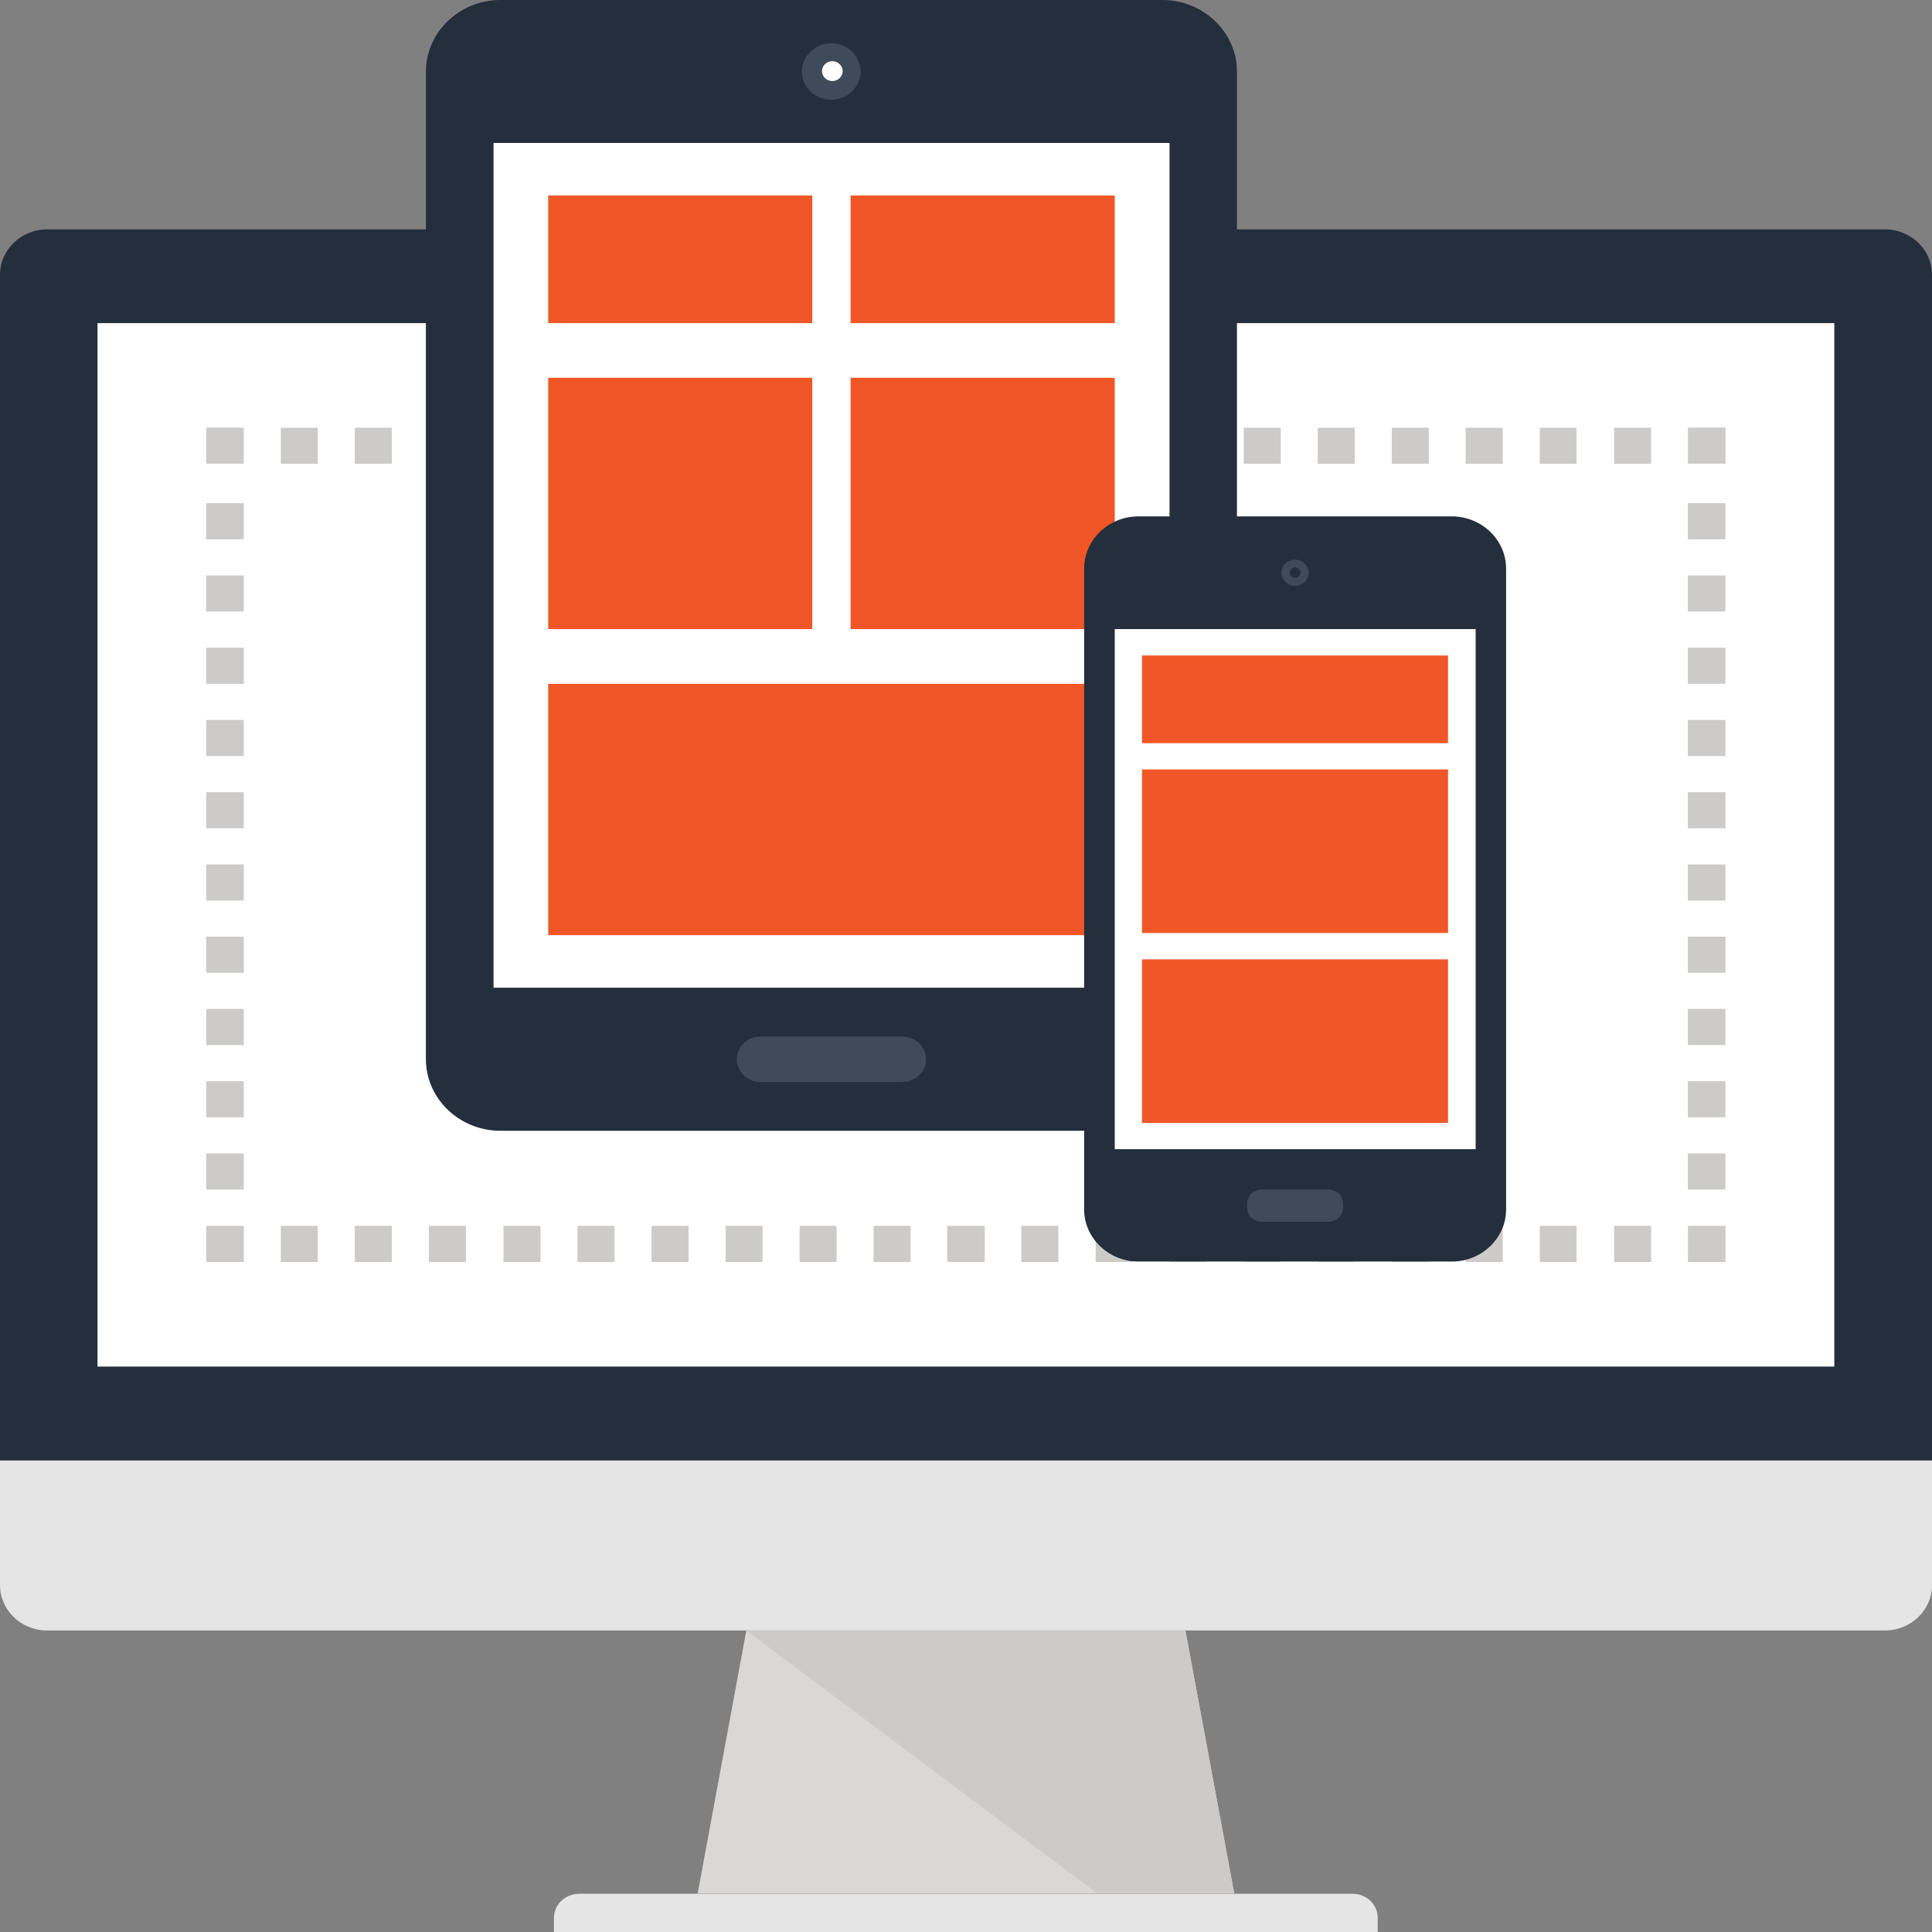 <?xml version="1.0" encoding="UTF-8" standalone="no"?><!DOCTYPE svg PUBLIC "-//W3C//DTD SVG 1.1//EN" "http://www.w3.org/Graphics/SVG/1.1/DTD/svg11.dtd"><svg width="100%" height="100%" viewBox="0 0 200 200" version="1.1" xmlns="http://www.w3.org/2000/svg" xmlns:xlink="http://www.w3.org/1999/xlink" xml:space="preserve" xmlns:serif="http://www.serif.com/" style="fill-rule:evenodd;clip-rule:evenodd;stroke-linejoin:round;stroke-miterlimit:1.414;"><rect x="0" y="0" width="200" height="200" fill="#808080" stroke="none"/><path d="M127.768,196.008l-55.546,0l5.038,-27.224l45.451,0l5.057,27.224Z" style="fill:#d9d8d7;fill-rule:nonzero;"/><path d="M127.768,196.008l-5.057,-27.224l-45.451,0l36.349,27.224l14.159,0Z" style="fill:#cccbca;fill-rule:nonzero;"/><path d="M142.617,200.037l-85.273,0l0,-1.495c-0.001,-0.663 0.272,-1.299 0.759,-1.767c0.49,-0.464 1.15,-0.726 1.838,-0.73l80.079,0c0.01,0 0.02,0 0.03,0c1.408,0 2.567,1.114 2.567,2.468c0,0.01 0,0.019 0,0.029l0,1.495Z" style="fill:#e6e5e5;fill-rule:nonzero;"/><path d="M200,151.18l0,12.93c0,2.564 -2.195,4.674 -4.862,4.674l-190.276,0c-2.667,0 -4.862,-2.11 -4.862,-4.674l0,-12.93l200,0Z" style="fill:#e6e5e5;fill-rule:nonzero;"/><path d="M200,151.18l0,-122.759c0,-2.565 -2.195,-4.675 -4.862,-4.675l-190.276,0c-2.667,0 -4.862,2.11 -4.862,4.675l0,122.759l200,0Z" style="fill:#252e3c;fill-rule:nonzero;"/><rect x="10.094" y="33.45" width="179.793" height="108.017" style="fill:#fff;"/><rect x="21.345" y="126.901" width="3.89" height="3.74" style="fill:#cccbca;"/><path d="M25.235,123.143l-3.89,0l0,-3.739l3.89,0l0,3.739Zm0,-7.479l-3.89,0l0,-3.74l3.89,0l0,3.74Zm0,-7.479l-3.89,0l0,-3.74l3.89,0l0,3.74Zm0,-7.479l-3.89,0l0,-3.74l3.89,0l0,3.74Zm0,-7.479l-3.89,0l0,-3.74l3.89,0l0,3.74Zm0,-7.479l-3.89,0l0,-3.74l3.89,0l0,3.74Zm0,-7.479l-3.89,0l0,-3.74l3.89,0l0,3.74Zm0,-7.479l-3.89,0l0,-3.74l3.89,0l0,3.74Zm0,-7.48l-3.89,0l0,-3.739l3.89,0l0,3.739Zm0,-7.479l-3.89,0l0,-3.739l3.89,0l0,3.739Z" style="fill:#cccbca;fill-rule:nonzero;"/><rect x="21.345" y="44.267" width="3.89" height="3.74" style="fill:#cccbca;"/><path d="M170.895,48.016l-3.802,0l0,-3.74l3.831,0l0,3.74l-0.029,0Zm-7.663,0l-3.831,0l0,-3.74l3.802,0l0,3.74l0.029,0Zm-7.662,0l-3.842,0l0,-3.74l3.832,0l0,3.74l0.01,0Zm-7.663,0l-3.832,0l0,-3.74l3.832,0l0,3.74Zm-7.663,0l-3.831,0l0,-3.74l3.831,0l0,3.74Zm-7.663,0l-3.831,0l0,-3.74l3.831,0l0,3.74Zm-7.662,0l-3.832,0l0,-3.74l3.832,0l0,3.74Zm-7.663,0l-3.832,0l0,-3.74l3.832,0l0,3.74Zm-7.663,0l-3.861,0l0,-3.74l3.832,0l0,3.74l0.029,0Zm-7.663,0l-3.88,0l0,-3.74l3.89,0l0,3.74l-0.01,0Zm-7.662,0l-3.832,0l0,-3.74l3.832,0l0,3.74Zm-7.663,0l-3.832,0l0,-3.74l3.832,0l0,3.74Zm-7.663,0l-3.831,0l0,-3.74l3.831,0l0,3.74Zm-7.663,0l-3.831,0l0,-3.74l3.831,0l0,3.74Zm-7.663,0l-3.831,0l0,-3.74l3.831,0l0,3.74Zm-7.662,0l-3.832,0l0,-3.74l3.832,0l0,3.74Zm-7.663,0l-3.89,0l0,-3.74l3.832,0l0,3.74l0.058,0Zm-7.663,0l-3.899,0l0,-3.74l3.831,0l0,3.74l0.068,0Zm-7.663,0l-3.899,0l0,-3.74l3.831,0l0,3.74l0.068,0Z" style="fill:#cccbca;fill-rule:nonzero;"/><rect x="174.736" y="44.267" width="3.89" height="3.74" style="fill:#cccbca;"/><path d="M178.616,123.143l-3.889,0l0,-3.739l3.889,0l0,3.739Zm0,-7.479l-3.889,0l0,-3.74l3.889,0l0,3.74Zm0,-7.479l-3.889,0l0,-3.74l3.889,0l0,3.74Zm0,-7.479l-3.889,0l0,-3.74l3.889,0l0,3.74Zm0,-7.479l-3.889,0l0,-3.74l3.889,0l0,3.74Zm0,-7.479l-3.889,0l0,-3.74l3.889,0l0,3.74Zm0,-7.479l-3.889,0l0,-3.74l3.889,0l0,3.74Zm0,-7.479l-3.889,0l0,-3.74l3.889,0l0,3.74Zm0,-7.48l-3.889,0l0,-3.739l3.889,0l0,3.739Zm0,-7.479l-3.889,0l0,-3.739l3.889,0l0,3.739Z" style="fill:#cccbca;fill-rule:nonzero;"/><rect x="174.736" y="126.901" width="3.89" height="3.74" style="fill:#cccbca;"/><path d="M170.895,130.641l-3.802,0l0,-3.74l3.831,0l0,3.74l-0.029,0Zm-7.663,0l-3.831,0l0,-3.74l3.802,0l0,3.74l0.029,0Zm-7.662,0l-3.842,0l0,-3.74l3.832,0l0,3.74l0.01,0Zm-7.663,0l-3.832,0l0,-3.74l3.832,0l0,3.74Zm-7.663,0l-3.831,0l0,-3.74l3.831,0l0,3.74Zm-7.663,0l-3.831,0l0,-3.74l3.831,0l0,3.74Zm-7.662,0l-3.832,0l0,-3.74l3.832,0l0,3.74Zm-7.663,0l-3.832,0l0,-3.74l3.832,0l0,3.74Zm-7.663,0l-3.861,0l0,-3.74l3.832,0l0,3.74l0.029,0Zm-7.663,0l-3.88,0l0,-3.74l3.89,0l0,3.74l-0.01,0Zm-7.662,0l-3.832,0l0,-3.74l3.832,0l0,3.74Zm-7.663,0l-3.832,0l0,-3.74l3.832,0l0,3.74Zm-7.663,0l-3.831,0l0,-3.74l3.831,0l0,3.74Zm-7.663,0l-3.831,0l0,-3.74l3.831,0l0,3.74Zm-7.663,0l-3.831,0l0,-3.74l3.831,0l0,3.74Zm-7.662,0l-3.832,0l0,-3.74l3.832,0l0,3.74Zm-7.663,0l-3.89,0l0,-3.74l3.832,0l0,3.74l0.058,0Zm-7.663,0l-3.899,0l0,-3.74l3.831,0l0,3.74l0.068,0Zm-7.663,0l-3.899,0l0,-3.74l3.831,0l0,3.74l0.068,0Z" style="fill:#cccbca;fill-rule:nonzero;"/><path d="M51.782,0l68.566,0c4.225,0 7.702,3.342 7.702,7.404l0,102.249c0,4.062 -3.477,7.404 -7.702,7.404l-68.566,0c-4.22,0 -7.692,-3.338 -7.692,-7.395l0,-102.258c0,-4.058 3.471,-7.399 7.692,-7.404Z" style="fill:#252e3c;fill-rule:nonzero;"/><path d="M86.05,10.33c-1.669,0 -3.043,-1.32 -3.043,-2.926c0,-1.605 1.374,-2.926 3.043,-2.926c1.67,0 3.044,1.321 3.044,2.926c0,1.606 -1.374,2.926 -3.044,2.926c0,0 0,0 0,0Z" style="fill:#3f4a5a;fill-rule:nonzero;"/><path d="M86.06,8.386c-0.546,-0.05 -0.968,-0.496 -0.968,-1.024c0,-0.527 0.422,-0.973 0.968,-1.023c0.034,-0.004 0.068,-0.005 0.102,-0.005c0.587,0 1.07,0.464 1.07,1.028c0,0.564 -0.483,1.029 -1.07,1.029c-0.034,0 -0.068,-0.002 -0.102,-0.005Z" style="fill:#fff;fill-rule:nonzero;"/><rect x="51.092" y="14.799" width="69.976" height="87.449" style="fill:#fff;"/><path d="M95.862,109.653c-0.005,-1.291 -1.108,-2.351 -2.45,-2.356l-14.694,0c-1.342,0.005 -2.445,1.065 -2.45,2.356c0.005,1.29 1.108,2.351 2.45,2.356l14.704,0c1.342,-0.005 2.445,-1.066 2.45,-2.356l-0.01,0Z" style="fill:#3f4a5a;fill-rule:nonzero;"/><rect x="56.751" y="20.24" width="27.335" height="13.21" style="fill:#f15726;"/><rect x="88.054" y="20.24" width="27.345" height="13.21" style="fill:#f15726;"/><rect x="56.751" y="39.106" width="27.335" height="26.018" style="fill:#f15726;"/><rect x="88.054" y="39.106" width="27.345" height="26.018" style="fill:#f15726;"/><rect x="56.751" y="70.79" width="58.647" height="26.018" style="fill:#f15726;"/><path d="M150.309,53.457l-32.489,0c-3.067,0.01 -5.586,2.436 -5.592,5.385l0,66.377c0.011,2.945 2.528,5.365 5.592,5.375l32.498,0c3.066,-0.005 5.587,-2.428 5.592,-5.375l0,-66.349c0,-0.007 0,-0.013 0,-0.019c0,-2.956 -2.527,-5.389 -5.601,-5.394Z" style="fill:#252e3c;fill-rule:nonzero;"/><rect x="115.398" y="65.124" width="37.361" height="53.84" style="fill:#fff;"/><path d="M130.607,126.471c-0.827,0 -1.507,-0.654 -1.507,-1.449l0,-0.43c0,-0.795 0.68,-1.449 1.507,-1.449l6.924,0c0.823,0.005 1.498,0.658 1.498,1.449l0,0.44c0,0.791 -0.675,1.444 -1.498,1.449l-6.924,0l0,-0.01Z" style="fill:#3f4a5a;fill-rule:nonzero;"/><path d="M135.469,59.29c0.001,0.007 0.001,0.013 0.001,0.02c0,0.733 -0.628,1.337 -1.391,1.337c-0.016,0 -0.033,0 -0.049,-0.001c-0.762,-0.015 -1.381,-0.622 -1.381,-1.355c0,-0.744 0.637,-1.356 1.41,-1.356c0.774,0 1.41,0.612 1.41,1.355Z" style="fill:#3f4a5a;fill-rule:nonzero;"/><path d="M134.633,59.29c0,0.293 -0.25,0.533 -0.554,0.533c-0.003,0 -0.007,0 -0.01,0c-0.309,0 -0.564,-0.244 -0.564,-0.542c0,-0.297 0.255,-0.542 0.564,-0.542c0.31,0 0.564,0.245 0.564,0.542c0,0.003 0,0.006 0,0.009Z" style="fill:#252e3c;fill-rule:nonzero;"/><rect x="118.219" y="67.854" width="31.682" height="9.078" style="fill:#f15726;"/><rect x="118.219" y="79.652" width="31.682" height="16.931" style="fill:#f15726;"/><rect x="118.219" y="99.313" width="31.682" height="16.931" style="fill:#f15726;"/></svg>
